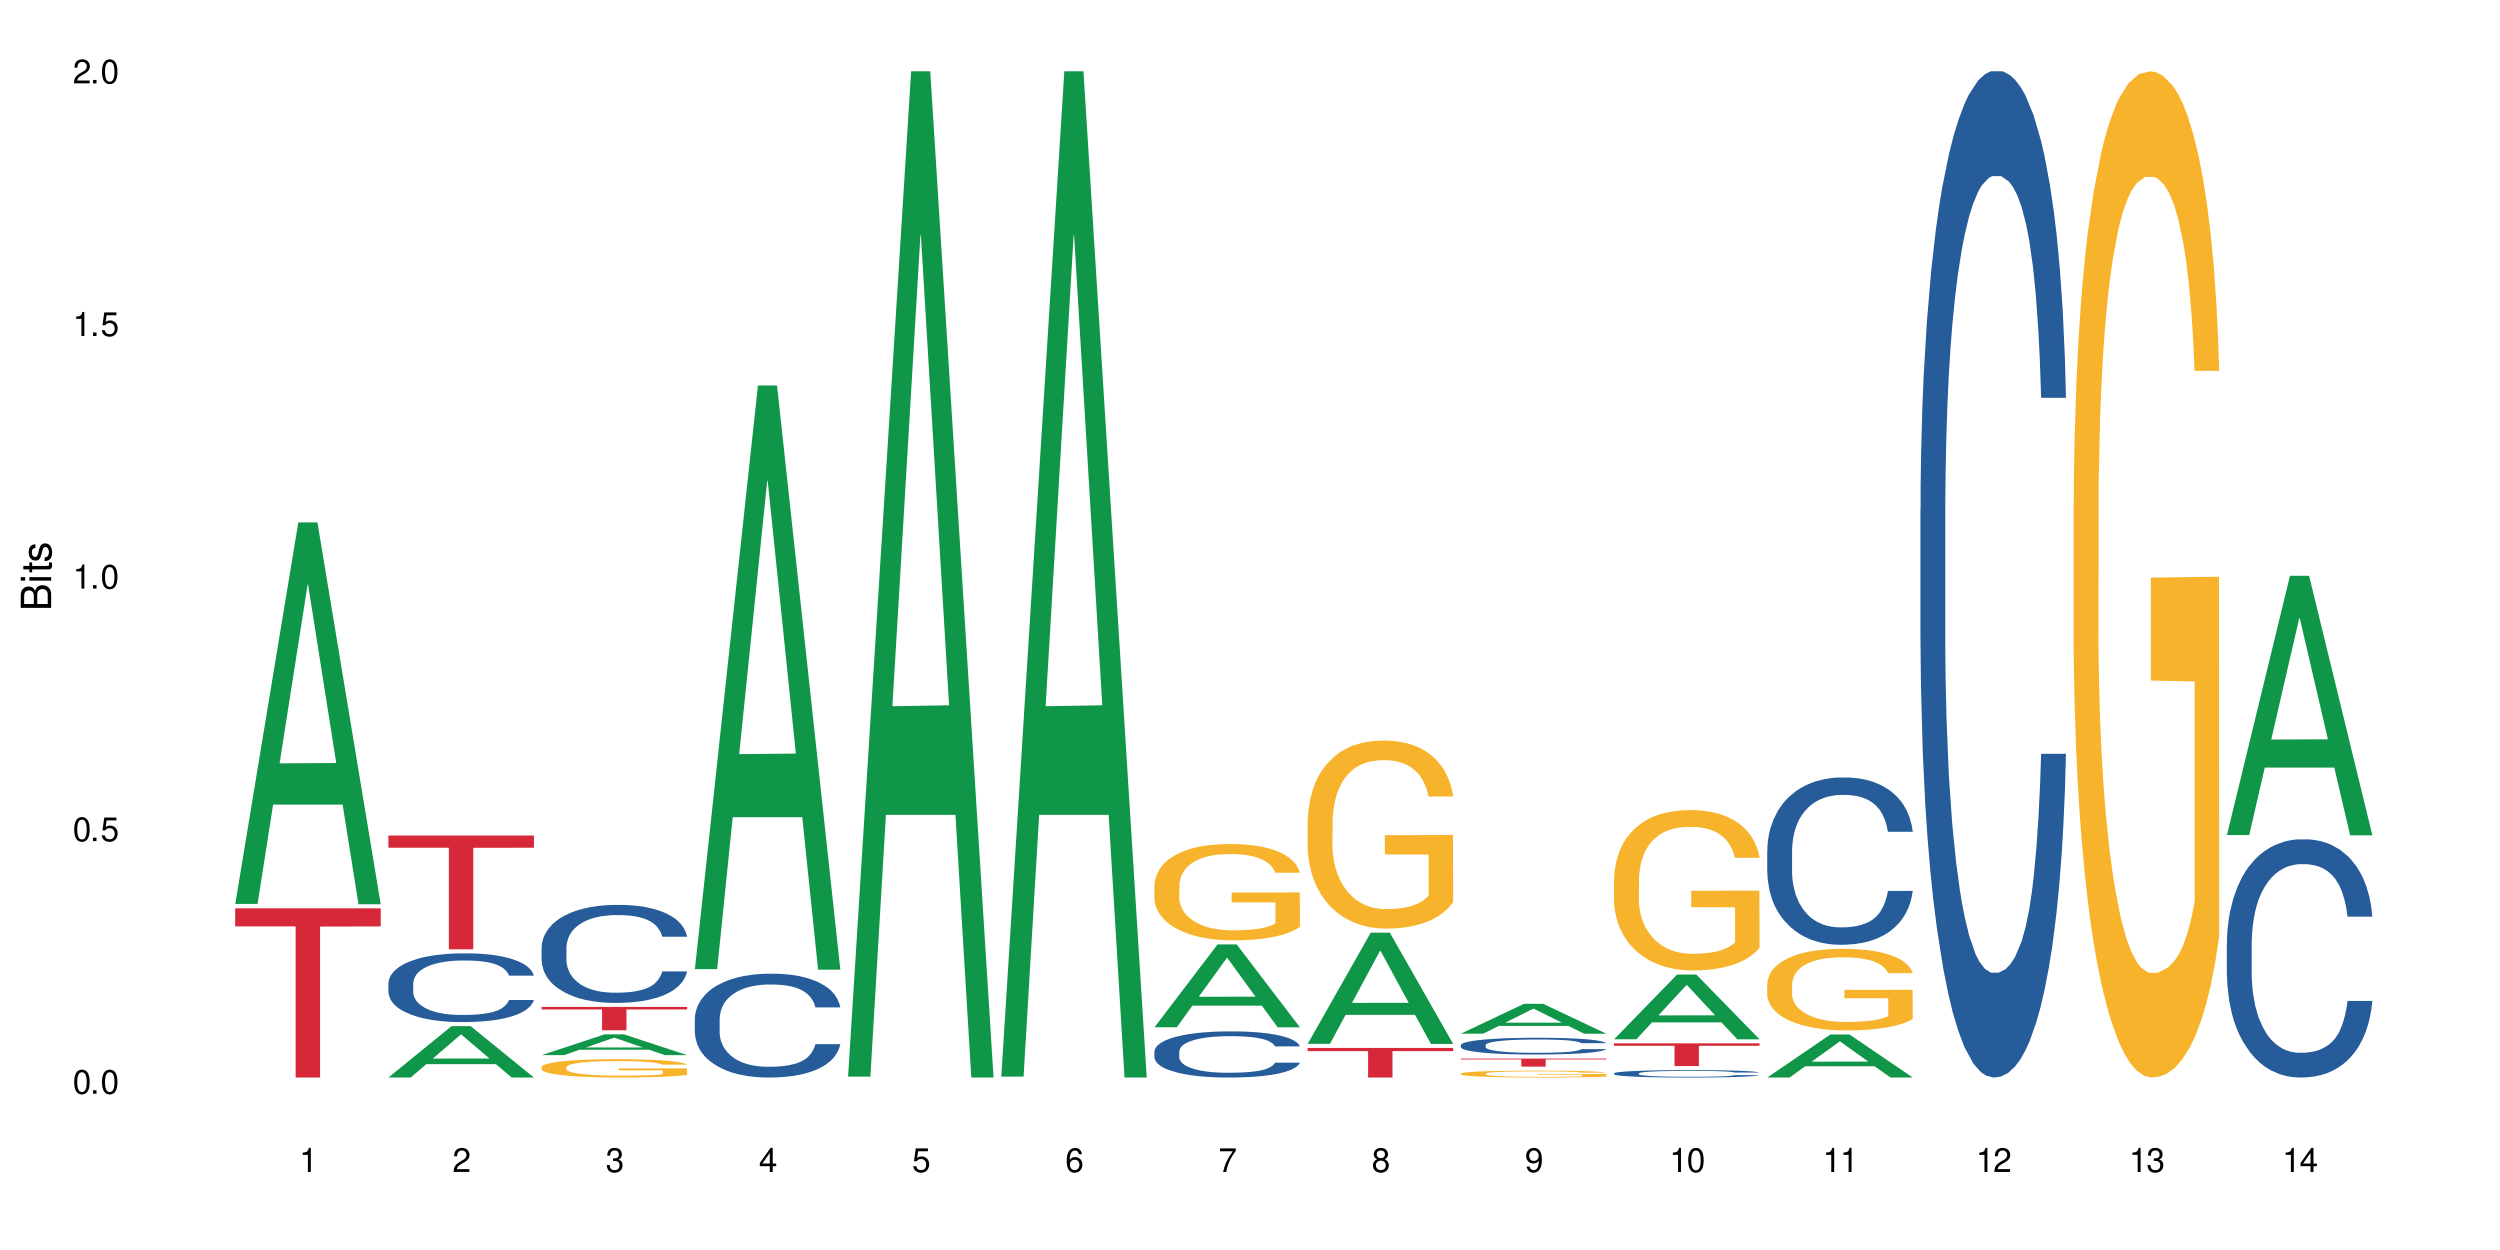 <?xml version="1.0" encoding="UTF-8"?>
<svg xmlns="http://www.w3.org/2000/svg" xmlns:xlink="http://www.w3.org/1999/xlink" width="720" height="360" viewBox="0 0 720 360">
<defs>
<g>
<g id="glyph-0-0">
</g>
<g id="glyph-0-1">
<path d="M 2.641 -6.938 C 2 -6.938 1.422 -6.656 1.078 -6.172 C 0.641 -5.562 0.406 -4.641 0.406 -3.359 C 0.406 -1.016 1.188 0.219 2.641 0.219 C 4.078 0.219 4.859 -1.016 4.859 -3.297 C 4.859 -4.641 4.656 -5.547 4.203 -6.172 C 3.844 -6.656 3.281 -6.938 2.641 -6.938 Z M 2.641 -6.188 C 3.547 -6.188 4 -5.25 4 -3.375 C 4 -1.406 3.562 -0.484 2.625 -0.484 C 1.734 -0.484 1.281 -1.438 1.281 -3.344 C 1.281 -5.25 1.734 -6.188 2.641 -6.188 Z M 2.641 -6.188 "/>
</g>
<g id="glyph-0-2">
<path d="M 1.828 -1 L 0.828 -1 L 0.828 0 L 1.828 0 Z M 1.828 -1 "/>
</g>
<g id="glyph-0-3">
<path d="M 4.562 -6.797 L 1.062 -6.797 L 0.547 -3.094 L 1.328 -3.094 C 1.719 -3.562 2.047 -3.734 2.578 -3.734 C 3.484 -3.734 4.062 -3.109 4.062 -2.094 C 4.062 -1.125 3.484 -0.531 2.578 -0.531 C 1.828 -0.531 1.375 -0.906 1.188 -1.672 L 0.328 -1.672 C 0.453 -1.109 0.547 -0.844 0.75 -0.594 C 1.125 -0.078 1.828 0.219 2.594 0.219 C 3.969 0.219 4.922 -0.781 4.922 -2.219 C 4.922 -3.562 4.031 -4.484 2.719 -4.484 C 2.25 -4.484 1.859 -4.359 1.469 -4.062 L 1.734 -5.969 L 4.562 -5.969 Z M 4.562 -6.797 "/>
</g>
<g id="glyph-0-4">
<path d="M 2.484 -4.938 L 2.484 0 L 3.328 0 L 3.328 -6.938 L 2.766 -6.938 C 2.469 -5.875 2.281 -5.734 0.984 -5.562 L 0.984 -4.938 Z M 2.484 -4.938 "/>
</g>
<g id="glyph-0-5">
<path d="M 4.859 -0.828 L 1.281 -0.828 C 1.359 -1.406 1.672 -1.781 2.5 -2.281 L 3.469 -2.828 C 4.406 -3.344 4.906 -4.062 4.906 -4.906 C 4.906 -5.484 4.672 -6.031 4.266 -6.406 C 3.859 -6.766 3.375 -6.938 2.719 -6.938 C 1.859 -6.938 1.219 -6.625 0.844 -6.031 C 0.609 -5.672 0.5 -5.234 0.484 -4.531 L 1.328 -4.531 C 1.359 -5.016 1.406 -5.281 1.531 -5.516 C 1.75 -5.938 2.188 -6.203 2.703 -6.203 C 3.469 -6.203 4.031 -5.641 4.031 -4.891 C 4.031 -4.344 3.719 -3.859 3.125 -3.516 L 2.234 -3 C 0.812 -2.172 0.406 -1.531 0.328 -0.016 L 4.859 -0.016 Z M 4.859 -0.828 "/>
</g>
<g id="glyph-0-6">
<path d="M 2.125 -3.188 L 2.578 -3.188 C 3.5 -3.188 3.984 -2.766 3.984 -1.922 C 3.984 -1.062 3.469 -0.531 2.594 -0.531 C 1.656 -0.531 1.203 -1 1.156 -2.016 L 0.312 -2.016 C 0.344 -1.453 0.438 -1.094 0.609 -0.781 C 0.953 -0.109 1.625 0.219 2.547 0.219 C 3.953 0.219 4.859 -0.625 4.859 -1.938 C 4.859 -2.828 4.516 -3.297 3.703 -3.594 C 4.344 -3.844 4.656 -4.328 4.656 -5.031 C 4.656 -6.219 3.875 -6.938 2.578 -6.938 C 1.203 -6.938 0.484 -6.172 0.453 -4.703 L 1.297 -4.703 C 1.312 -5.125 1.344 -5.359 1.453 -5.578 C 1.641 -5.969 2.062 -6.203 2.594 -6.203 C 3.344 -6.203 3.797 -5.75 3.797 -5 C 3.797 -4.516 3.609 -4.219 3.25 -4.047 C 3.016 -3.953 2.703 -3.922 2.125 -3.906 Z M 2.125 -3.188 "/>
</g>
<g id="glyph-0-7">
<path d="M 3.141 -1.672 L 3.141 0 L 3.984 0 L 3.984 -1.672 L 4.984 -1.672 L 4.984 -2.438 L 3.984 -2.438 L 3.984 -6.938 L 3.359 -6.938 L 0.266 -2.578 L 0.266 -1.672 Z M 3.141 -2.438 L 1 -2.438 L 3.141 -5.5 Z M 3.141 -2.438 "/>
</g>
<g id="glyph-0-8">
<path d="M 4.781 -5.125 C 4.609 -6.266 3.891 -6.938 2.844 -6.938 C 2.094 -6.938 1.422 -6.578 1.031 -5.953 C 0.594 -5.266 0.406 -4.422 0.406 -3.172 C 0.406 -2 0.578 -1.25 0.984 -0.641 C 1.359 -0.078 1.953 0.219 2.703 0.219 C 3.984 0.219 4.922 -0.75 4.922 -2.094 C 4.922 -3.375 4.062 -4.281 2.844 -4.281 C 2.172 -4.281 1.641 -4.031 1.281 -3.516 C 1.281 -5.234 1.828 -6.188 2.797 -6.188 C 3.391 -6.188 3.797 -5.797 3.938 -5.125 Z M 2.734 -3.531 C 3.547 -3.531 4.062 -2.953 4.062 -2.031 C 4.062 -1.156 3.484 -0.531 2.703 -0.531 C 1.922 -0.531 1.328 -1.188 1.328 -2.078 C 1.328 -2.938 1.906 -3.531 2.734 -3.531 Z M 2.734 -3.531 "/>
</g>
<g id="glyph-0-9">
<path d="M 4.984 -6.797 L 0.438 -6.797 L 0.438 -5.969 L 4.109 -5.969 C 2.5 -3.656 1.828 -2.234 1.328 0 L 2.219 0 C 2.594 -2.172 3.453 -4.047 4.984 -6.094 Z M 4.984 -6.797 "/>
</g>
<g id="glyph-0-10">
<path d="M 3.75 -3.656 C 4.469 -4.094 4.688 -4.438 4.688 -5.078 C 4.688 -6.172 3.844 -6.938 2.641 -6.938 C 1.438 -6.938 0.594 -6.172 0.594 -5.094 C 0.594 -4.438 0.812 -4.094 1.516 -3.656 C 0.734 -3.266 0.359 -2.703 0.359 -1.922 C 0.359 -0.656 1.281 0.219 2.641 0.219 C 3.984 0.219 4.922 -0.656 4.922 -1.922 C 4.922 -2.703 4.531 -3.266 3.75 -3.656 Z M 2.641 -6.188 C 3.359 -6.188 3.812 -5.75 3.812 -5.062 C 3.812 -4.406 3.344 -3.984 2.641 -3.984 C 1.922 -3.984 1.453 -4.406 1.453 -5.078 C 1.453 -5.75 1.922 -6.188 2.641 -6.188 Z M 2.641 -3.266 C 3.484 -3.266 4.062 -2.719 4.062 -1.906 C 4.062 -1.078 3.484 -0.531 2.625 -0.531 C 1.797 -0.531 1.219 -1.094 1.219 -1.906 C 1.219 -2.719 1.781 -3.266 2.641 -3.266 Z M 2.641 -3.266 "/>
</g>
<g id="glyph-0-11">
<path d="M 0.516 -1.578 C 0.672 -0.453 1.406 0.219 2.438 0.219 C 3.188 0.219 3.859 -0.141 4.266 -0.766 C 4.688 -1.453 4.891 -2.297 4.891 -3.547 C 4.891 -4.719 4.703 -5.453 4.312 -6.078 C 3.938 -6.641 3.344 -6.938 2.594 -6.938 C 1.297 -6.938 0.359 -5.969 0.359 -4.625 C 0.359 -3.344 1.234 -2.453 2.453 -2.453 C 3.094 -2.453 3.578 -2.672 4.016 -3.203 C 4 -1.484 3.469 -0.531 2.5 -0.531 C 1.906 -0.531 1.484 -0.906 1.359 -1.578 Z M 2.578 -6.203 C 3.375 -6.203 3.969 -5.531 3.969 -4.641 C 3.969 -3.797 3.391 -3.188 2.547 -3.188 C 1.734 -3.188 1.234 -3.766 1.234 -4.688 C 1.234 -5.562 1.797 -6.203 2.578 -6.203 Z M 2.578 -6.203 "/>
</g>
<g id="glyph-1-0">
</g>
<g id="glyph-1-1">
<path d="M 0 -0.953 L 0 -4.891 C 0 -5.719 -0.234 -6.344 -0.734 -6.797 C -1.188 -7.234 -1.812 -7.469 -2.5 -7.469 C -3.547 -7.469 -4.188 -7 -4.625 -5.875 C -4.984 -6.688 -5.625 -7.094 -6.531 -7.094 C -7.172 -7.094 -7.734 -6.859 -8.141 -6.391 C -8.562 -5.922 -8.75 -5.344 -8.75 -4.5 L -8.75 -0.953 Z M -4.984 -2.062 L -7.766 -2.062 L -7.766 -4.219 C -7.766 -4.844 -7.688 -5.203 -7.453 -5.5 C -7.219 -5.812 -6.859 -5.969 -6.375 -5.969 C -5.891 -5.969 -5.531 -5.812 -5.297 -5.5 C -5.062 -5.203 -4.984 -4.844 -4.984 -4.219 Z M -0.984 -2.062 L -4 -2.062 L -4 -4.781 C -4 -5.766 -3.438 -6.359 -2.484 -6.359 C -1.547 -6.359 -0.984 -5.766 -0.984 -4.781 Z M -0.984 -2.062 "/>
</g>
<g id="glyph-1-2">
<path d="M -6.281 -1.797 L -6.281 -0.797 L 0 -0.797 L 0 -1.797 Z M -8.75 -1.797 L -8.75 -0.797 L -7.484 -0.797 L -7.484 -1.797 Z M -8.75 -1.797 "/>
</g>
<g id="glyph-1-3">
<path d="M -6.281 -3.047 L -6.281 -2.016 L -8.016 -2.016 L -8.016 -1.016 L -6.281 -1.016 L -6.281 -0.172 L -5.469 -0.172 L -5.469 -1.016 L -0.719 -1.016 C -0.078 -1.016 0.281 -1.453 0.281 -2.234 C 0.281 -2.5 0.25 -2.719 0.188 -3.047 L -0.641 -3.047 C -0.609 -2.906 -0.594 -2.766 -0.594 -2.562 C -0.594 -2.141 -0.719 -2.016 -1.156 -2.016 L -5.469 -2.016 L -5.469 -3.047 Z M -6.281 -3.047 "/>
</g>
<g id="glyph-1-4">
<path d="M -4.531 -5.25 C -5.766 -5.25 -6.469 -4.422 -6.469 -2.969 C -6.469 -1.516 -5.719 -0.562 -4.547 -0.562 C -3.562 -0.562 -3.094 -1.062 -2.734 -2.562 L -2.516 -3.484 C -2.344 -4.188 -2.094 -4.469 -1.641 -4.469 C -1.047 -4.469 -0.641 -3.875 -0.641 -3 C -0.641 -2.453 -0.797 -2 -1.062 -1.75 C -1.25 -1.594 -1.422 -1.531 -1.875 -1.469 L -1.875 -0.406 C -0.422 -0.453 0.281 -1.266 0.281 -2.922 C 0.281 -4.5 -0.5 -5.516 -1.719 -5.516 C -2.656 -5.516 -3.172 -4.984 -3.469 -3.734 L -3.703 -2.766 C -3.891 -1.953 -4.156 -1.609 -4.594 -1.609 C -5.188 -1.609 -5.547 -2.125 -5.547 -2.938 C -5.547 -3.75 -5.203 -4.172 -4.531 -4.203 Z M -4.531 -5.25 "/>
</g>
</g>
</defs>
<rect x="-72" y="-36" width="864" height="432" fill="rgb(100%, 100%, 100%)" fill-opacity="1"/>
<path fill-rule="nonzero" fill="rgb(6.275%, 58.824%, 28.235%)" fill-opacity="1" d="M 67.73 260.328 L 67.777 260.223 L 85.914 150.445 L 91.422 150.445 L 109.648 260.43 L 103.242 260.43 L 98.676 231.719 L 78.656 231.719 L 74.18 260.328 L 67.73 260.328 L 80.582 219.844 L 96.84 219.742 L 88.734 168.414 L 88.645 168.312 L 88.555 168.621 L 80.539 219.742 L 80.582 219.844 Z M 67.73 260.328 "/>
<path fill-rule="nonzero" fill="rgb(83.922%, 15.686%, 22.353%)" fill-opacity="1" d="M 67.73 261.594 L 109.648 261.594 L 109.648 266.809 L 92.18 266.855 L 92.18 310.332 L 85.148 310.332 L 85.148 266.902 L 85.047 266.809 L 67.73 266.809 Z M 67.73 261.594 "/>
<path fill-rule="nonzero" fill="rgb(6.275%, 58.824%, 28.235%)" fill-opacity="1" d="M 111.855 310.32 L 111.898 310.305 L 130.035 295.527 L 135.543 295.527 L 153.77 310.332 L 147.367 310.332 L 142.801 306.469 L 122.781 306.469 L 118.301 310.32 L 111.855 310.32 L 124.707 304.871 L 140.961 304.855 L 132.855 297.945 L 132.766 297.934 L 132.68 297.977 L 124.66 304.855 L 124.707 304.871 Z M 111.855 310.32 "/>
<path fill-rule="nonzero" fill="rgb(14.51%, 36.078%, 60%)" fill-opacity="1" d="M 111.855 283.184 L 111.906 283.164 L 111.906 282.73 L 112.059 282.043 L 112.418 281.176 L 112.773 280.578 L 113.695 279.508 L 114.973 278.477 L 116.301 277.684 L 117.273 277.211 L 118.141 276.852 L 120.137 276.18 L 121.414 275.836 L 122.793 275.527 L 124.48 275.223 L 125.707 275.039 L 128.469 274.75 L 130.512 274.625 L 132.098 274.57 L 135.523 274.57 L 137.566 274.645 L 139.047 274.734 L 140.684 274.879 L 142.066 275.039 L 144.469 275.438 L 146.613 275.945 L 147.586 276.234 L 149.117 276.797 L 150.293 277.34 L 151.113 277.809 L 152.031 278.477 L 152.852 279.293 L 153.465 280.215 L 153.77 280.992 L 146.613 280.992 L 146.258 280.27 L 145.848 279.707 L 145.082 278.969 L 144.312 278.441 L 143.242 277.918 L 142.27 277.574 L 140.941 277.23 L 139.766 277.012 L 138.539 276.852 L 137.363 276.742 L 135.113 276.633 L 132.504 276.633 L 131.535 276.668 L 129.539 276.812 L 128.469 276.941 L 126.934 277.195 L 125.859 277.43 L 124.582 277.789 L 123.715 278.098 L 122.641 278.57 L 121.875 278.984 L 121.004 279.582 L 120.492 280.035 L 120.031 280.543 L 119.625 281.137 L 119.316 281.77 L 119.113 282.441 L 119.012 283.094 L 119.012 285.898 L 119.113 286.547 L 119.367 287.309 L 120.031 288.41 L 121.004 289.371 L 122.129 290.129 L 123.203 290.672 L 123.816 290.926 L 124.633 291.215 L 125.91 291.578 L 127.75 291.941 L 128.824 292.086 L 130.461 292.23 L 132.148 292.301 L 134.398 292.301 L 136.391 292.23 L 137.719 292.141 L 139.102 291.996 L 140.992 291.688 L 142.168 291.398 L 143.188 291.055 L 143.957 290.711 L 144.469 290.422 L 145.234 289.859 L 145.848 289.242 L 146.309 288.609 L 146.613 287.996 L 153.77 287.996 L 153.465 288.719 L 153.004 289.426 L 152.543 289.949 L 151.828 290.582 L 151.012 291.145 L 149.836 291.777 L 148.863 292.191 L 147.586 292.645 L 146.41 292.988 L 145.133 293.297 L 143.242 293.66 L 142.012 293.84 L 140.684 294.004 L 139.102 294.148 L 137.105 294.273 L 134.961 294.348 L 132.965 294.363 L 130.82 294.328 L 129.234 294.254 L 127.137 294.094 L 124.531 293.766 L 122.641 293.422 L 121.156 293.078 L 119.879 292.719 L 118.449 292.23 L 116.609 291.434 L 115.484 290.816 L 114.715 290.312 L 113.848 289.605 L 113.234 288.973 L 112.52 287.961 L 112.008 286.676 L 111.855 285.68 Z M 111.855 283.184 "/>
<path fill-rule="nonzero" fill="rgb(83.922%, 15.686%, 22.353%)" fill-opacity="1" d="M 111.855 240.637 L 153.77 240.637 L 153.77 244.145 L 136.301 244.176 L 136.301 273.406 L 129.273 273.406 L 129.273 244.207 L 129.172 244.145 L 111.855 244.145 Z M 111.855 240.637 "/>
<path fill-rule="nonzero" fill="rgb(6.275%, 58.824%, 28.235%)" fill-opacity="1" d="M 155.977 303.879 L 156.023 303.871 L 174.16 297.883 L 179.668 297.883 L 197.895 303.883 L 191.488 303.883 L 186.922 302.316 L 166.902 302.316 L 162.426 303.879 L 155.977 303.879 L 168.828 301.668 L 185.086 301.664 L 176.98 298.863 L 176.891 298.855 L 176.801 298.871 L 168.785 301.664 L 168.828 301.668 Z M 155.977 303.879 "/>
<path fill-rule="nonzero" fill="rgb(14.51%, 36.078%, 60%)" fill-opacity="1" d="M 155.977 272.895 L 156.027 272.867 L 156.027 272.25 L 156.18 271.27 L 156.539 270.031 L 156.898 269.18 L 157.816 267.66 L 159.094 266.188 L 160.426 265.055 L 161.395 264.383 L 162.266 263.867 L 164.258 262.914 L 165.535 262.422 L 166.918 261.984 L 168.602 261.547 L 169.828 261.289 L 172.59 260.875 L 174.637 260.695 L 176.219 260.617 L 179.645 260.617 L 181.688 260.723 L 183.172 260.852 L 184.809 261.055 L 186.188 261.289 L 188.59 261.855 L 190.738 262.578 L 191.707 262.992 L 193.242 263.789 L 194.418 264.562 L 195.234 265.234 L 196.156 266.188 L 196.973 267.348 L 197.586 268.664 L 197.895 269.773 L 190.738 269.773 L 190.379 268.742 L 189.969 267.941 L 189.203 266.887 L 188.438 266.137 L 187.363 265.391 L 186.391 264.898 L 185.062 264.41 L 183.887 264.098 L 182.66 263.867 L 181.484 263.711 L 179.234 263.559 L 176.629 263.559 L 175.656 263.609 L 173.664 263.816 L 172.59 263.996 L 171.059 264.359 L 169.984 264.691 L 168.707 265.207 L 167.836 265.648 L 166.762 266.316 L 165.996 266.91 L 165.129 267.762 L 164.617 268.406 L 164.156 269.129 L 163.746 269.98 L 163.441 270.883 L 163.234 271.836 L 163.133 272.766 L 163.133 276.762 L 163.234 277.691 L 163.492 278.777 L 164.156 280.348 L 165.129 281.715 L 166.25 282.801 L 167.324 283.574 L 167.938 283.934 L 168.758 284.348 L 170.035 284.863 L 171.875 285.379 L 172.949 285.586 L 174.582 285.789 L 176.27 285.895 L 178.52 285.895 L 180.512 285.789 L 181.844 285.66 L 183.223 285.457 L 185.113 285.016 L 186.289 284.605 L 187.312 284.113 L 188.078 283.625 L 188.59 283.211 L 189.355 282.414 L 189.969 281.535 L 190.43 280.633 L 190.738 279.754 L 197.895 279.754 L 197.586 280.789 L 197.129 281.793 L 196.668 282.543 L 195.953 283.445 L 195.133 284.242 L 193.957 285.145 L 192.988 285.738 L 191.707 286.383 L 190.531 286.875 L 189.254 287.312 L 187.363 287.828 L 186.137 288.086 L 184.809 288.32 L 183.223 288.523 L 181.23 288.707 L 179.082 288.809 L 177.09 288.836 L 174.941 288.781 L 173.355 288.68 L 171.262 288.449 L 168.652 287.984 L 166.762 287.492 L 165.281 287.004 L 164.004 286.488 L 162.57 285.789 L 160.73 284.656 L 159.605 283.777 L 158.84 283.059 L 157.969 282.051 L 157.355 281.148 L 156.641 279.703 L 156.129 277.871 L 155.977 276.453 Z M 155.977 272.895 "/>
<path fill-rule="nonzero" fill="rgb(96.863%, 70.196%, 16.863%)" fill-opacity="1" d="M 155.977 307.312 L 156.027 307.305 L 156.027 307.211 L 156.234 306.992 L 156.742 306.691 L 157.41 306.445 L 158.125 306.254 L 158.582 306.152 L 159.352 306.008 L 160.016 305.902 L 161.703 305.684 L 163.848 305.48 L 165.023 305.395 L 166.355 305.312 L 168.246 305.219 L 169.113 305.188 L 171.773 305.109 L 174.789 305.062 L 178.109 305.047 L 179.645 305.051 L 181.742 305.07 L 184.602 305.125 L 186.238 305.172 L 187.516 305.219 L 188.848 305.285 L 190.48 305.379 L 192.016 305.496 L 193.242 305.613 L 194.469 305.758 L 195.492 305.91 L 196.359 306.078 L 197.129 306.281 L 197.586 306.453 L 197.895 306.621 L 190.789 306.621 L 190.379 306.453 L 189.918 306.32 L 189.152 306.16 L 188.387 306.047 L 187.617 305.953 L 186.188 305.828 L 184.961 305.75 L 183.426 305.684 L 181.945 305.641 L 180.258 305.613 L 179.234 305.602 L 176.527 305.602 L 174.074 305.637 L 172.641 305.676 L 171.617 305.715 L 170.188 305.785 L 169.32 305.844 L 168.809 305.883 L 167.273 306.031 L 166.25 306.168 L 165.688 306.258 L 164.973 306.402 L 164.461 306.535 L 163.898 306.727 L 163.594 306.871 L 163.184 307.199 L 163.133 308.07 L 163.285 308.254 L 163.594 308.449 L 164.004 308.625 L 164.617 308.809 L 165.23 308.945 L 166.305 309.137 L 167.223 309.262 L 167.938 309.344 L 169.32 309.473 L 169.883 309.516 L 171.211 309.605 L 172.59 309.672 L 174.277 309.73 L 175.555 309.758 L 177.602 309.781 L 180.207 309.781 L 183.273 309.754 L 185.215 309.715 L 186.547 309.676 L 187.414 309.641 L 188.488 309.59 L 189.254 309.539 L 189.969 309.488 L 190.84 309.406 L 190.84 308.254 L 178.215 308.246 L 178.215 307.707 L 197.844 307.703 L 197.895 309.59 L 196.82 309.719 L 195.492 309.844 L 194.215 309.941 L 192.883 310.023 L 190.992 310.113 L 189.461 310.172 L 187.109 310.242 L 184.961 310.285 L 182.711 310.312 L 180.719 310.328 L 178.367 310.332 L 176.27 310.324 L 174.023 310.293 L 172.234 310.254 L 170.598 310.207 L 168.961 310.145 L 166.918 310.043 L 165.586 309.961 L 164.207 309.859 L 162.828 309.738 L 161.602 309.609 L 160.781 309.508 L 159.965 309.391 L 159.094 309.246 L 158.277 309.082 L 157.664 308.934 L 157.102 308.766 L 156.691 308.605 L 156.285 308.387 L 156.078 308.215 L 155.977 308.062 Z M 155.977 307.312 "/>
<path fill-rule="nonzero" fill="rgb(83.922%, 15.686%, 22.353%)" fill-opacity="1" d="M 155.977 290 L 197.895 290 L 197.895 290.719 L 180.426 290.723 L 180.426 296.719 L 173.395 296.719 L 173.395 290.73 L 173.293 290.719 L 155.977 290.719 Z M 155.977 290 "/>
<path fill-rule="nonzero" fill="rgb(6.275%, 58.824%, 28.235%)" fill-opacity="1" d="M 200.102 279.117 L 200.145 278.957 L 218.281 111.023 L 223.789 111.023 L 242.016 279.273 L 235.613 279.273 L 231.047 235.355 L 211.027 235.355 L 206.547 279.117 L 200.102 279.117 L 212.953 217.188 L 229.207 217.027 L 221.102 138.512 L 221.012 138.355 L 220.926 138.828 L 212.906 217.027 L 212.953 217.188 Z M 200.102 279.117 "/>
<path fill-rule="nonzero" fill="rgb(14.51%, 36.078%, 60%)" fill-opacity="1" d="M 200.102 293.445 L 200.152 293.418 L 200.152 292.762 L 200.305 291.723 L 200.664 290.41 L 201.02 289.508 L 201.941 287.898 L 203.219 286.34 L 204.547 285.137 L 205.52 284.426 L 206.387 283.879 L 208.383 282.871 L 209.66 282.352 L 211.039 281.887 L 212.727 281.422 L 213.953 281.148 L 216.715 280.711 L 218.758 280.52 L 220.344 280.438 L 223.77 280.438 L 225.812 280.547 L 227.293 280.684 L 228.93 280.902 L 230.312 281.148 L 232.715 281.75 L 234.859 282.516 L 235.832 282.953 L 237.363 283.797 L 238.539 284.617 L 239.359 285.328 L 240.277 286.34 L 241.098 287.57 L 241.711 288.965 L 242.016 290.137 L 234.859 290.137 L 234.504 289.047 L 234.094 288.199 L 233.328 287.078 L 232.559 286.285 L 231.488 285.492 L 230.516 284.973 L 229.188 284.453 L 228.012 284.125 L 226.785 283.879 L 225.609 283.715 L 223.359 283.551 L 220.75 283.551 L 219.781 283.605 L 217.785 283.824 L 216.715 284.016 L 215.18 284.398 L 214.105 284.754 L 212.828 285.301 L 211.961 285.766 L 210.887 286.477 L 210.117 287.105 L 209.25 288.008 L 208.738 288.691 L 208.277 289.453 L 207.871 290.355 L 207.562 291.312 L 207.359 292.324 L 207.258 293.309 L 207.258 297.543 L 207.359 298.527 L 207.613 299.676 L 208.277 301.344 L 209.25 302.789 L 210.375 303.938 L 211.449 304.758 L 212.062 305.141 L 212.879 305.578 L 214.156 306.125 L 215.996 306.672 L 217.07 306.891 L 218.707 307.109 L 220.395 307.219 L 222.645 307.219 L 224.637 307.109 L 225.965 306.973 L 227.348 306.754 L 229.238 306.289 L 230.414 305.852 L 231.434 305.332 L 232.203 304.812 L 232.715 304.375 L 233.48 303.527 L 234.094 302.598 L 234.555 301.645 L 234.859 300.715 L 242.016 300.715 L 241.711 301.805 L 241.25 302.871 L 240.789 303.664 L 240.074 304.621 L 239.258 305.469 L 238.082 306.426 L 237.109 307.055 L 235.832 307.738 L 234.656 308.254 L 233.379 308.719 L 231.488 309.266 L 230.258 309.539 L 228.93 309.785 L 227.348 310.004 L 225.352 310.195 L 223.207 310.305 L 221.211 310.332 L 219.066 310.277 L 217.48 310.168 L 215.383 309.922 L 212.777 309.43 L 210.887 308.91 L 209.402 308.391 L 208.125 307.848 L 206.695 307.109 L 204.855 305.906 L 203.73 304.977 L 202.961 304.211 L 202.094 303.145 L 201.48 302.188 L 200.766 300.66 L 200.254 298.719 L 200.102 297.215 Z M 200.102 293.445 "/>
<path fill-rule="nonzero" fill="rgb(6.275%, 58.824%, 28.235%)" fill-opacity="1" d="M 244.223 310.059 L 244.27 309.789 L 262.406 20.527 L 267.914 20.527 L 286.141 310.332 L 279.734 310.332 L 275.168 234.684 L 255.148 234.684 L 250.672 310.059 L 244.223 310.059 L 257.074 203.391 L 273.332 203.117 L 265.227 67.875 L 265.137 67.602 L 265.047 68.418 L 257.031 203.117 L 257.074 203.391 Z M 244.223 310.059 "/>
<path fill-rule="nonzero" fill="rgb(6.275%, 58.824%, 28.235%)" fill-opacity="1" d="M 288.348 310.059 L 288.391 309.789 L 306.527 20.527 L 312.035 20.527 L 330.262 310.332 L 323.859 310.332 L 319.289 234.684 L 299.273 234.684 L 294.793 310.059 L 288.348 310.059 L 301.199 203.391 L 317.453 203.117 L 309.348 67.875 L 309.258 67.602 L 309.172 68.418 L 301.152 203.117 L 301.199 203.391 Z M 288.348 310.059 "/>
<path fill-rule="nonzero" fill="rgb(6.275%, 58.824%, 28.235%)" fill-opacity="1" d="M 332.469 295.855 L 332.512 295.832 L 350.652 271.988 L 356.16 271.988 L 374.387 295.879 L 367.98 295.879 L 363.414 289.641 L 343.395 289.641 L 338.918 295.855 L 332.469 295.855 L 345.32 287.062 L 361.578 287.039 L 353.473 275.891 L 353.383 275.867 L 353.293 275.934 L 345.277 287.039 L 345.32 287.062 Z M 332.469 295.855 "/>
<path fill-rule="nonzero" fill="rgb(14.51%, 36.078%, 60%)" fill-opacity="1" d="M 332.469 302.824 L 332.52 302.812 L 332.52 302.52 L 332.672 302.059 L 333.031 301.477 L 333.391 301.074 L 334.309 300.359 L 335.586 299.664 L 336.918 299.133 L 337.887 298.816 L 338.758 298.574 L 340.75 298.125 L 342.027 297.891 L 343.406 297.688 L 345.094 297.48 L 346.32 297.359 L 349.082 297.164 L 351.129 297.078 L 352.711 297.043 L 356.137 297.043 L 358.18 297.09 L 359.664 297.152 L 361.301 297.25 L 362.68 297.359 L 365.082 297.625 L 367.23 297.965 L 368.199 298.16 L 369.734 298.535 L 370.91 298.902 L 371.727 299.215 L 372.648 299.664 L 373.465 300.211 L 374.078 300.832 L 374.387 301.355 L 367.23 301.355 L 366.871 300.867 L 366.461 300.492 L 365.695 299.992 L 364.93 299.641 L 363.855 299.289 L 362.883 299.059 L 361.555 298.828 L 360.379 298.684 L 359.152 298.574 L 357.977 298.5 L 355.727 298.426 L 353.121 298.426 L 352.148 298.449 L 350.156 298.547 L 349.082 298.633 L 347.547 298.805 L 346.477 298.961 L 345.199 299.203 L 344.328 299.41 L 343.254 299.727 L 342.488 300.008 L 341.617 300.406 L 341.109 300.711 L 340.648 301.051 L 340.238 301.453 L 339.934 301.879 L 339.727 302.328 L 339.625 302.766 L 339.625 304.648 L 339.727 305.086 L 339.984 305.594 L 340.648 306.336 L 341.617 306.98 L 342.742 307.488 L 343.816 307.855 L 344.43 308.023 L 345.25 308.219 L 346.527 308.461 L 348.367 308.703 L 349.441 308.801 L 351.074 308.898 L 352.762 308.949 L 355.012 308.949 L 357.004 308.898 L 358.336 308.84 L 359.715 308.742 L 361.605 308.535 L 362.781 308.34 L 363.805 308.109 L 364.57 307.879 L 365.082 307.684 L 365.848 307.309 L 366.461 306.895 L 366.922 306.469 L 367.23 306.055 L 374.387 306.055 L 374.078 306.543 L 373.617 307.016 L 373.16 307.367 L 372.441 307.793 L 371.625 308.172 L 370.449 308.594 L 369.477 308.875 L 368.199 309.18 L 367.023 309.41 L 365.746 309.617 L 363.855 309.859 L 362.629 309.98 L 361.301 310.09 L 359.715 310.188 L 357.723 310.273 L 355.574 310.32 L 353.582 310.332 L 351.434 310.309 L 349.848 310.258 L 347.754 310.148 L 345.145 309.93 L 343.254 309.699 L 341.773 309.469 L 340.496 309.227 L 339.062 308.898 L 337.223 308.363 L 336.098 307.953 L 335.332 307.609 L 334.461 307.137 L 333.848 306.711 L 333.133 306.031 L 332.621 305.168 L 332.469 304.5 Z M 332.469 302.824 "/>
<path fill-rule="nonzero" fill="rgb(96.863%, 70.196%, 16.863%)" fill-opacity="1" d="M 332.469 254.961 L 332.52 254.938 L 332.52 254.43 L 332.723 253.289 L 333.234 251.719 L 333.898 250.426 L 334.617 249.414 L 335.074 248.879 L 335.844 248.121 L 336.508 247.562 L 338.195 246.422 L 340.34 245.359 L 341.516 244.902 L 342.848 244.473 L 344.738 243.992 L 345.605 243.812 L 348.266 243.406 L 351.281 243.156 L 354.602 243.078 L 356.137 243.105 L 358.23 243.207 L 361.094 243.484 L 362.73 243.738 L 364.008 243.992 L 365.336 244.32 L 366.973 244.828 L 368.508 245.434 L 369.734 246.043 L 370.961 246.805 L 371.984 247.613 L 372.852 248.5 L 373.617 249.566 L 374.078 250.453 L 374.387 251.34 L 367.281 251.34 L 366.871 250.453 L 366.41 249.77 L 365.645 248.93 L 364.879 248.324 L 364.109 247.844 L 362.68 247.184 L 361.453 246.777 L 359.918 246.422 L 358.438 246.195 L 356.75 246.043 L 355.727 245.992 L 353.02 245.992 L 350.566 246.168 L 349.133 246.371 L 348.109 246.574 L 346.68 246.957 L 345.812 247.258 L 345.301 247.461 L 343.766 248.246 L 342.742 248.957 L 342.18 249.438 L 341.465 250.199 L 340.953 250.883 L 340.391 251.895 L 340.086 252.656 L 339.676 254.379 L 339.625 258.941 L 339.777 259.902 L 340.086 260.941 L 340.496 261.855 L 341.109 262.816 L 341.723 263.551 L 342.793 264.539 L 343.715 265.199 L 344.43 265.629 L 345.812 266.312 L 346.371 266.543 L 347.703 266.996 L 349.082 267.352 L 350.77 267.656 L 352.047 267.809 L 354.094 267.934 L 356.699 267.934 L 359.766 267.781 L 361.707 267.582 L 363.039 267.379 L 363.906 267.199 L 364.98 266.922 L 365.746 266.668 L 366.461 266.391 L 367.332 265.957 L 367.332 259.902 L 354.707 259.879 L 354.707 257.039 L 374.336 257.016 L 374.387 266.922 L 373.312 267.605 L 371.984 268.266 L 370.707 268.77 L 369.375 269.203 L 367.484 269.684 L 365.953 269.988 L 363.602 270.344 L 361.453 270.57 L 359.203 270.723 L 357.211 270.797 L 354.859 270.824 L 352.762 270.773 L 350.512 270.621 L 348.723 270.418 L 347.09 270.164 L 345.453 269.836 L 343.406 269.305 L 342.078 268.871 L 340.699 268.34 L 339.32 267.707 L 338.094 267.023 L 337.273 266.492 L 336.457 265.883 L 335.586 265.121 L 334.77 264.262 L 334.156 263.477 L 333.594 262.59 L 333.184 261.754 L 332.777 260.613 L 332.57 259.699 L 332.469 258.914 Z M 332.469 254.961 "/>
<path fill-rule="nonzero" fill="rgb(6.275%, 58.824%, 28.235%)" fill-opacity="1" d="M 376.594 300.617 L 376.637 300.59 L 394.773 268.609 L 400.281 268.609 L 418.508 300.648 L 412.105 300.648 L 407.535 292.285 L 387.52 292.285 L 383.039 300.617 L 376.594 300.617 L 389.445 288.824 L 405.699 288.797 L 397.594 273.844 L 397.504 273.812 L 397.414 273.906 L 389.398 288.797 L 389.445 288.824 Z M 376.594 300.617 "/>
<path fill-rule="nonzero" fill="rgb(96.863%, 70.196%, 16.863%)" fill-opacity="1" d="M 376.594 236.477 L 376.645 236.426 L 376.645 235.438 L 376.848 233.211 L 377.359 230.141 L 378.023 227.621 L 378.738 225.641 L 379.199 224.602 L 379.965 223.117 L 380.629 222.027 L 382.316 219.801 L 384.465 217.727 L 385.641 216.836 L 386.969 215.992 L 388.859 215.055 L 389.73 214.707 L 392.387 213.914 L 395.402 213.422 L 398.727 213.273 L 400.258 213.32 L 402.355 213.52 L 405.219 214.062 L 406.855 214.559 L 408.133 215.055 L 409.461 215.695 L 411.098 216.688 L 412.629 217.875 L 413.855 219.059 L 415.082 220.543 L 416.105 222.129 L 416.977 223.859 L 417.742 225.938 L 418.203 227.668 L 418.508 229.402 L 411.402 229.402 L 410.996 227.668 L 410.535 226.332 L 409.766 224.699 L 409 223.512 L 408.234 222.574 L 406.801 221.285 L 405.574 220.496 L 404.043 219.801 L 402.559 219.355 L 400.871 219.059 L 399.852 218.961 L 397.141 218.961 L 394.688 219.309 L 393.258 219.703 L 392.234 220.098 L 390.801 220.84 L 389.934 221.434 L 389.422 221.832 L 387.891 223.363 L 386.867 224.75 L 386.305 225.691 L 385.59 227.176 L 385.078 228.512 L 384.516 230.488 L 384.207 231.973 L 383.801 235.336 L 383.75 244.242 L 383.902 246.121 L 384.207 248.152 L 384.617 249.934 L 385.23 251.812 L 385.844 253.246 L 386.918 255.176 L 387.836 256.461 L 388.555 257.305 L 389.934 258.641 L 390.496 259.086 L 391.824 259.977 L 393.207 260.668 L 394.891 261.262 L 396.172 261.559 L 398.215 261.805 L 400.82 261.805 L 403.891 261.508 L 405.832 261.113 L 407.16 260.719 L 408.031 260.371 L 409.102 259.828 L 409.871 259.332 L 410.586 258.789 L 411.453 257.945 L 411.453 246.121 L 398.828 246.074 L 398.828 240.531 L 418.457 240.484 L 418.508 259.828 L 417.434 261.164 L 416.105 262.449 L 414.828 263.438 L 413.5 264.281 L 411.609 265.219 L 410.074 265.812 L 407.723 266.504 L 405.574 266.949 L 403.328 267.246 L 401.332 267.395 L 398.98 267.445 L 396.887 267.348 L 394.637 267.051 L 392.848 266.652 L 391.211 266.16 L 389.574 265.516 L 387.531 264.477 L 386.203 263.637 L 384.82 262.598 L 383.441 261.359 L 382.215 260.023 L 381.398 258.984 L 380.578 257.797 L 379.711 256.312 L 378.891 254.633 L 378.277 253.098 L 377.715 251.367 L 377.309 249.734 L 376.898 247.508 L 376.695 245.727 L 376.594 244.191 Z M 376.594 236.477 "/>
<path fill-rule="nonzero" fill="rgb(83.922%, 15.686%, 22.353%)" fill-opacity="1" d="M 376.594 301.812 L 418.508 301.812 L 418.508 302.723 L 401.039 302.73 L 401.039 310.332 L 394.012 310.332 L 394.012 302.742 L 393.91 302.723 L 376.594 302.723 Z M 376.594 301.812 "/>
<path fill-rule="nonzero" fill="rgb(6.275%, 58.824%, 28.235%)" fill-opacity="1" d="M 420.715 297.703 L 420.758 297.695 L 438.898 289.098 L 444.406 289.098 L 462.633 297.711 L 456.227 297.711 L 451.66 295.465 L 431.641 295.465 L 427.164 297.703 L 420.715 297.703 L 433.566 294.531 L 449.824 294.523 L 441.719 290.504 L 441.629 290.496 L 441.539 290.52 L 433.523 294.523 L 433.566 294.531 Z M 420.715 297.703 "/>
<path fill-rule="nonzero" fill="rgb(14.51%, 36.078%, 60%)" fill-opacity="1" d="M 420.715 300.977 L 420.766 300.973 L 420.766 300.867 L 420.918 300.699 L 421.277 300.488 L 421.637 300.344 L 422.555 300.082 L 423.832 299.832 L 425.164 299.637 L 426.133 299.52 L 427.004 299.434 L 428.996 299.27 L 430.273 299.188 L 431.652 299.109 L 433.34 299.035 L 434.566 298.992 L 437.328 298.922 L 439.371 298.891 L 440.957 298.875 L 444.383 298.875 L 446.426 298.895 L 447.91 298.918 L 449.547 298.953 L 450.926 298.992 L 453.328 299.09 L 455.477 299.211 L 456.445 299.281 L 457.98 299.418 L 459.156 299.551 L 459.973 299.668 L 460.895 299.832 L 461.711 300.027 L 462.324 300.254 L 462.633 300.445 L 455.477 300.445 L 455.117 300.266 L 454.707 300.129 L 453.941 299.949 L 453.176 299.82 L 452.102 299.695 L 451.129 299.609 L 449.801 299.527 L 448.625 299.473 L 447.398 299.434 L 446.223 299.406 L 443.973 299.379 L 441.367 299.379 L 440.395 299.391 L 438.402 299.426 L 437.328 299.453 L 435.793 299.516 L 434.723 299.574 L 433.441 299.664 L 432.574 299.738 L 431.5 299.852 L 430.734 299.953 L 429.863 300.102 L 429.355 300.211 L 428.895 300.332 L 428.484 300.48 L 428.18 300.633 L 427.973 300.797 L 427.871 300.957 L 427.871 301.641 L 427.973 301.801 L 428.23 301.984 L 428.895 302.254 L 429.863 302.488 L 430.988 302.676 L 432.062 302.805 L 432.676 302.867 L 433.496 302.938 L 434.773 303.027 L 436.613 303.117 L 437.688 303.152 L 439.32 303.188 L 441.008 303.203 L 443.258 303.203 L 445.25 303.188 L 446.582 303.164 L 447.961 303.129 L 449.852 303.055 L 451.027 302.984 L 452.051 302.898 L 452.816 302.816 L 453.328 302.746 L 454.094 302.609 L 454.707 302.457 L 455.168 302.305 L 455.477 302.152 L 462.633 302.152 L 462.324 302.328 L 461.863 302.5 L 461.406 302.629 L 460.688 302.785 L 459.871 302.922 L 458.695 303.074 L 457.723 303.176 L 456.445 303.289 L 455.27 303.371 L 453.992 303.445 L 452.102 303.535 L 450.875 303.578 L 449.547 303.617 L 447.961 303.652 L 445.969 303.684 L 443.82 303.703 L 441.828 303.707 L 439.68 303.699 L 438.094 303.68 L 436 303.641 L 433.391 303.562 L 431.5 303.477 L 430.02 303.395 L 428.742 303.305 L 427.309 303.188 L 425.469 302.992 L 424.344 302.84 L 423.578 302.719 L 422.707 302.547 L 422.094 302.391 L 421.379 302.145 L 420.867 301.832 L 420.715 301.586 Z M 420.715 300.977 "/>
<path fill-rule="nonzero" fill="rgb(96.863%, 70.196%, 16.863%)" fill-opacity="1" d="M 420.715 309.195 L 420.766 309.191 L 420.766 309.156 L 420.969 309.074 L 421.48 308.961 L 422.145 308.867 L 422.863 308.797 L 423.32 308.758 L 424.09 308.703 L 424.754 308.664 L 426.441 308.582 L 428.586 308.504 L 429.762 308.473 L 431.094 308.441 L 432.984 308.406 L 433.852 308.395 L 436.512 308.363 L 439.527 308.348 L 442.848 308.34 L 444.383 308.344 L 446.477 308.352 L 449.34 308.371 L 450.977 308.387 L 452.254 308.406 L 453.582 308.43 L 455.219 308.469 L 456.754 308.512 L 457.98 308.555 L 459.207 308.609 L 460.23 308.668 L 461.098 308.73 L 461.863 308.809 L 462.324 308.871 L 462.633 308.934 L 455.527 308.934 L 455.117 308.871 L 454.656 308.82 L 453.891 308.762 L 453.125 308.719 L 452.355 308.684 L 450.926 308.637 L 449.699 308.605 L 448.164 308.582 L 446.684 308.566 L 444.996 308.555 L 443.973 308.551 L 441.266 308.551 L 438.812 308.562 L 437.379 308.578 L 436.355 308.594 L 434.926 308.621 L 434.059 308.641 L 433.547 308.656 L 432.012 308.711 L 430.988 308.762 L 430.426 308.797 L 429.711 308.852 L 429.199 308.902 L 428.637 308.973 L 428.332 309.027 L 427.922 309.152 L 427.871 309.48 L 428.023 309.547 L 428.332 309.625 L 428.742 309.688 L 429.355 309.758 L 429.969 309.812 L 431.039 309.883 L 431.961 309.93 L 432.676 309.961 L 434.059 310.008 L 434.617 310.023 L 435.949 310.059 L 437.328 310.082 L 439.016 310.105 L 440.293 310.117 L 442.336 310.125 L 444.945 310.125 L 448.012 310.113 L 449.953 310.102 L 451.285 310.086 L 452.152 310.074 L 453.227 310.051 L 453.992 310.035 L 454.707 310.016 L 455.578 309.984 L 455.578 309.547 L 442.953 309.547 L 442.953 309.344 L 462.582 309.34 L 462.633 310.051 L 461.559 310.102 L 460.23 310.148 L 458.953 310.184 L 457.621 310.215 L 455.73 310.25 L 454.195 310.273 L 451.848 310.297 L 449.699 310.312 L 447.449 310.324 L 445.457 310.332 L 443.105 310.332 L 441.008 310.328 L 438.758 310.316 L 436.969 310.305 L 435.336 310.285 L 433.699 310.262 L 431.652 310.223 L 430.324 310.191 L 428.945 310.152 L 427.566 310.109 L 426.336 310.059 L 425.52 310.023 L 424.703 309.977 L 423.832 309.922 L 423.016 309.863 L 422.402 309.805 L 421.84 309.742 L 421.43 309.68 L 421.023 309.602 L 420.816 309.535 L 420.715 309.477 Z M 420.715 309.195 "/>
<path fill-rule="nonzero" fill="rgb(83.922%, 15.686%, 22.353%)" fill-opacity="1" d="M 420.715 304.871 L 462.633 304.871 L 462.633 305.117 L 445.16 305.121 L 445.16 307.176 L 438.133 307.176 L 438.133 305.121 L 438.031 305.117 L 420.715 305.117 Z M 420.715 304.871 "/>
<path fill-rule="nonzero" fill="rgb(6.275%, 58.824%, 28.235%)" fill-opacity="1" d="M 464.836 299.301 L 464.883 299.285 L 483.02 280.656 L 488.527 280.656 L 506.754 299.32 L 500.352 299.32 L 495.781 294.449 L 475.766 294.449 L 471.285 299.301 L 464.836 299.301 L 477.691 292.434 L 493.945 292.414 L 485.84 283.707 L 485.75 283.688 L 485.66 283.742 L 477.645 292.414 L 477.691 292.434 Z M 464.836 299.301 "/>
<path fill-rule="nonzero" fill="rgb(14.51%, 36.078%, 60%)" fill-opacity="1" d="M 464.836 309.125 L 464.891 309.121 L 464.891 309.074 L 465.043 309 L 465.398 308.906 L 465.758 308.84 L 466.68 308.727 L 467.957 308.613 L 469.285 308.527 L 470.258 308.477 L 471.125 308.438 L 473.117 308.367 L 474.398 308.328 L 475.777 308.297 L 477.465 308.262 L 478.691 308.242 L 481.453 308.211 L 483.496 308.199 L 485.082 308.191 L 488.504 308.191 L 490.551 308.199 L 492.031 308.211 L 493.668 308.227 L 495.047 308.242 L 497.453 308.285 L 499.598 308.34 L 500.57 308.371 L 502.102 308.434 L 503.277 308.492 L 504.098 308.543 L 505.016 308.613 L 505.836 308.703 L 506.449 308.801 L 506.754 308.887 L 499.598 308.887 L 499.242 308.809 L 498.832 308.746 L 498.066 308.668 L 497.297 308.609 L 496.223 308.555 L 495.254 308.516 L 493.926 308.48 L 492.75 308.457 L 491.523 308.438 L 490.348 308.426 L 488.098 308.414 L 485.488 308.414 L 484.52 308.418 L 482.523 308.434 L 481.453 308.449 L 479.918 308.477 L 478.844 308.5 L 477.566 308.539 L 476.695 308.574 L 475.625 308.625 L 474.855 308.668 L 473.988 308.734 L 473.477 308.781 L 473.016 308.836 L 472.609 308.902 L 472.301 308.973 L 472.098 309.043 L 471.996 309.113 L 471.996 309.418 L 472.098 309.488 L 472.352 309.57 L 473.016 309.688 L 473.988 309.793 L 475.113 309.875 L 476.188 309.934 L 476.801 309.961 L 477.617 309.992 L 478.895 310.031 L 480.734 310.07 L 481.809 310.086 L 483.445 310.102 L 485.133 310.109 L 487.383 310.109 L 489.375 310.102 L 490.703 310.094 L 492.082 310.074 L 493.977 310.043 L 495.152 310.012 L 496.172 309.973 L 496.941 309.938 L 497.453 309.906 L 498.219 309.844 L 498.832 309.777 L 499.293 309.711 L 499.598 309.645 L 506.754 309.645 L 506.449 309.723 L 505.988 309.797 L 505.527 309.855 L 504.812 309.922 L 503.996 309.984 L 502.82 310.051 L 501.848 310.098 L 500.57 310.148 L 499.395 310.184 L 498.117 310.219 L 496.223 310.258 L 494.996 310.277 L 493.668 310.293 L 492.082 310.309 L 490.09 310.324 L 487.941 310.332 L 485.949 310.332 L 483.801 310.328 L 482.219 310.32 L 480.121 310.305 L 477.516 310.27 L 475.625 310.23 L 474.141 310.195 L 472.863 310.156 L 471.434 310.102 L 469.594 310.016 L 468.469 309.949 L 467.699 309.895 L 466.832 309.816 L 466.219 309.75 L 465.504 309.641 L 464.992 309.5 L 464.836 309.395 Z M 464.836 309.125 "/>
<path fill-rule="nonzero" fill="rgb(96.863%, 70.196%, 16.863%)" fill-opacity="1" d="M 464.836 253.086 L 464.891 253.043 L 464.891 252.199 L 465.094 250.301 L 465.605 247.684 L 466.27 245.531 L 466.984 243.844 L 467.445 242.961 L 468.211 241.695 L 468.875 240.766 L 470.562 238.867 L 472.711 237.094 L 473.887 236.336 L 475.215 235.617 L 477.105 234.816 L 477.977 234.523 L 480.633 233.848 L 483.648 233.426 L 486.973 233.297 L 488.504 233.34 L 490.602 233.508 L 493.465 233.973 L 495.102 234.395 L 496.379 234.816 L 497.707 235.367 L 499.344 236.211 L 500.875 237.223 L 502.102 238.234 L 503.328 239.5 L 504.352 240.852 L 505.223 242.328 L 505.988 244.098 L 506.449 245.574 L 506.754 247.051 L 499.648 247.051 L 499.242 245.574 L 498.781 244.438 L 498.012 243.043 L 497.246 242.031 L 496.48 241.23 L 495.047 240.133 L 493.82 239.457 L 492.289 238.867 L 490.805 238.488 L 489.117 238.234 L 488.098 238.148 L 485.387 238.148 L 482.934 238.445 L 481.504 238.781 L 480.48 239.121 L 479.047 239.754 L 478.18 240.258 L 477.668 240.598 L 476.137 241.906 L 475.113 243.086 L 474.551 243.887 L 473.836 245.152 L 473.324 246.293 L 472.762 247.98 L 472.453 249.246 L 472.047 252.113 L 471.996 259.707 L 472.148 261.312 L 472.453 263.039 L 472.863 264.559 L 473.477 266.164 L 474.09 267.387 L 475.164 269.031 L 476.082 270.129 L 476.801 270.844 L 478.18 271.984 L 478.742 272.363 L 480.07 273.125 L 481.453 273.715 L 483.137 274.219 L 484.418 274.473 L 486.461 274.684 L 489.066 274.684 L 492.137 274.43 L 494.078 274.094 L 495.406 273.758 L 496.277 273.461 L 497.348 272.996 L 498.117 272.574 L 498.832 272.109 L 499.699 271.395 L 499.699 261.312 L 487.074 261.27 L 487.074 256.543 L 506.703 256.5 L 506.754 272.996 L 505.68 274.137 L 504.352 275.234 L 503.074 276.078 L 501.746 276.793 L 499.855 277.594 L 498.32 278.102 L 495.969 278.691 L 493.82 279.07 L 491.574 279.324 L 489.578 279.453 L 487.227 279.492 L 485.133 279.41 L 482.883 279.156 L 481.094 278.82 L 479.457 278.398 L 477.82 277.848 L 475.777 276.961 L 474.449 276.246 L 473.066 275.359 L 471.688 274.305 L 470.461 273.164 L 469.645 272.281 L 468.824 271.266 L 467.957 270 L 467.137 268.566 L 466.523 267.258 L 465.961 265.781 L 465.555 264.391 L 465.145 262.492 L 464.941 260.973 L 464.836 259.664 Z M 464.836 253.086 "/>
<path fill-rule="nonzero" fill="rgb(83.922%, 15.686%, 22.353%)" fill-opacity="1" d="M 464.836 300.484 L 506.754 300.484 L 506.754 301.184 L 489.285 301.188 L 489.285 307.027 L 482.258 307.027 L 482.258 301.195 L 482.156 301.184 L 464.836 301.184 Z M 464.836 300.484 "/>
<path fill-rule="nonzero" fill="rgb(6.275%, 58.824%, 28.235%)" fill-opacity="1" d="M 508.961 310.32 L 509.004 310.309 L 527.145 297.93 L 532.652 297.93 L 550.879 310.332 L 544.473 310.332 L 539.906 307.094 L 519.887 307.094 L 515.41 310.32 L 508.961 310.32 L 521.812 305.754 L 538.07 305.742 L 529.965 299.957 L 529.875 299.945 L 529.785 299.98 L 521.77 305.742 L 521.812 305.754 Z M 508.961 310.32 "/>
<path fill-rule="nonzero" fill="rgb(14.51%, 36.078%, 60%)" fill-opacity="1" d="M 508.961 244.883 L 509.012 244.84 L 509.012 243.781 L 509.164 242.109 L 509.523 239.996 L 509.883 238.543 L 510.801 235.945 L 512.078 233.434 L 513.406 231.496 L 514.379 230.352 L 515.25 229.473 L 517.242 227.844 L 518.52 227.008 L 519.898 226.258 L 521.586 225.508 L 522.812 225.07 L 525.574 224.363 L 527.617 224.055 L 529.203 223.922 L 532.629 223.922 L 534.672 224.102 L 536.156 224.32 L 537.793 224.672 L 539.172 225.07 L 541.574 226.039 L 543.723 227.27 L 544.691 227.977 L 546.227 229.34 L 547.402 230.66 L 548.219 231.805 L 549.141 233.434 L 549.957 235.418 L 550.57 237.664 L 550.879 239.555 L 543.723 239.555 L 543.363 237.793 L 542.953 236.43 L 542.188 234.625 L 541.422 233.348 L 540.348 232.07 L 539.375 231.234 L 538.047 230.398 L 536.871 229.867 L 535.645 229.473 L 534.469 229.207 L 532.219 228.945 L 529.613 228.945 L 528.641 229.031 L 526.648 229.383 L 525.574 229.691 L 524.039 230.309 L 522.969 230.883 L 521.688 231.762 L 520.82 232.512 L 519.746 233.656 L 518.98 234.668 L 518.109 236.121 L 517.602 237.223 L 517.141 238.453 L 516.73 239.906 L 516.426 241.449 L 516.219 243.078 L 516.117 244.664 L 516.117 251.488 L 516.219 253.074 L 516.477 254.922 L 517.141 257.609 L 518.109 259.941 L 519.234 261.793 L 520.309 263.113 L 520.922 263.73 L 521.742 264.434 L 523.02 265.316 L 524.859 266.195 L 525.934 266.547 L 527.566 266.902 L 529.254 267.078 L 531.504 267.078 L 533.496 266.902 L 534.828 266.68 L 536.207 266.328 L 538.098 265.578 L 539.273 264.875 L 540.297 264.039 L 541.062 263.203 L 541.574 262.496 L 542.34 261.133 L 542.953 259.637 L 543.414 258.094 L 543.723 256.598 L 550.879 256.598 L 550.57 258.359 L 550.109 260.074 L 549.652 261.352 L 548.934 262.895 L 548.117 264.258 L 546.941 265.801 L 545.969 266.812 L 544.691 267.914 L 543.516 268.75 L 542.238 269.5 L 540.348 270.379 L 539.121 270.82 L 537.793 271.215 L 536.207 271.566 L 534.215 271.875 L 532.066 272.051 L 530.074 272.098 L 527.926 272.008 L 526.34 271.832 L 524.246 271.438 L 521.637 270.645 L 519.746 269.809 L 518.266 268.969 L 516.988 268.09 L 515.555 266.902 L 513.715 264.965 L 512.59 263.465 L 511.824 262.234 L 510.953 260.516 L 510.34 258.973 L 509.625 256.508 L 509.113 253.383 L 508.961 250.961 Z M 508.961 244.883 "/>
<path fill-rule="nonzero" fill="rgb(96.863%, 70.196%, 16.863%)" fill-opacity="1" d="M 508.961 283.328 L 509.012 283.305 L 509.012 282.875 L 509.215 281.91 L 509.727 280.578 L 510.391 279.484 L 511.109 278.625 L 511.566 278.176 L 512.336 277.531 L 513 277.059 L 514.688 276.094 L 516.832 275.191 L 518.008 274.805 L 519.336 274.441 L 521.23 274.031 L 522.098 273.883 L 524.758 273.539 L 527.773 273.324 L 531.094 273.262 L 532.629 273.281 L 534.723 273.367 L 537.586 273.605 L 539.223 273.82 L 540.5 274.031 L 541.828 274.312 L 543.465 274.742 L 545 275.258 L 546.227 275.773 L 547.453 276.414 L 548.477 277.102 L 549.344 277.855 L 550.109 278.754 L 550.57 279.508 L 550.879 280.258 L 543.773 280.258 L 543.363 279.508 L 542.902 278.926 L 542.137 278.219 L 541.371 277.703 L 540.602 277.297 L 539.172 276.738 L 537.945 276.395 L 536.41 276.094 L 534.93 275.902 L 533.242 275.773 L 532.219 275.73 L 529.512 275.73 L 527.055 275.879 L 525.625 276.051 L 524.602 276.223 L 523.172 276.543 L 522.301 276.801 L 521.793 276.973 L 520.258 277.641 L 519.234 278.242 L 518.672 278.648 L 517.957 279.293 L 517.445 279.871 L 516.883 280.73 L 516.578 281.375 L 516.168 282.832 L 516.117 286.699 L 516.27 287.512 L 516.578 288.395 L 516.988 289.168 L 517.602 289.98 L 518.215 290.605 L 519.285 291.441 L 520.207 292 L 520.922 292.363 L 522.301 292.945 L 522.863 293.137 L 524.195 293.523 L 525.574 293.824 L 527.262 294.082 L 528.539 294.211 L 530.582 294.316 L 533.191 294.316 L 536.258 294.188 L 538.199 294.016 L 539.531 293.844 L 540.398 293.695 L 541.473 293.461 L 542.238 293.246 L 542.953 293.008 L 543.824 292.645 L 543.824 287.512 L 531.195 287.492 L 531.195 285.086 L 550.828 285.066 L 550.879 293.461 L 549.805 294.039 L 548.477 294.598 L 547.195 295.027 L 545.867 295.391 L 543.977 295.801 L 542.441 296.055 L 540.09 296.355 L 537.945 296.551 L 535.695 296.68 L 533.703 296.742 L 531.352 296.766 L 529.254 296.723 L 527.004 296.594 L 525.215 296.422 L 523.582 296.207 L 521.945 295.926 L 519.898 295.477 L 518.57 295.113 L 517.191 294.66 L 515.812 294.125 L 514.582 293.547 L 513.766 293.094 L 512.949 292.578 L 512.078 291.934 L 511.262 291.207 L 510.648 290.539 L 510.086 289.789 L 509.676 289.082 L 509.266 288.113 L 509.062 287.34 L 508.961 286.676 Z M 508.961 283.328 "/>
<path fill-rule="nonzero" fill="rgb(14.51%, 36.078%, 60%)" fill-opacity="1" d="M 553.082 146.621 L 553.137 146.355 L 553.137 140 L 553.289 129.934 L 553.645 117.215 L 554.004 108.477 L 554.926 92.844 L 556.203 77.746 L 557.531 66.09 L 558.504 59.203 L 559.371 53.902 L 561.363 44.102 L 562.645 39.07 L 564.023 34.566 L 565.711 30.062 L 566.938 27.414 L 569.695 23.176 L 571.742 21.32 L 573.328 20.527 L 576.75 20.527 L 578.797 21.586 L 580.277 22.91 L 581.914 25.031 L 583.293 27.414 L 585.695 33.242 L 587.844 40.66 L 588.816 44.898 L 590.348 53.109 L 591.523 61.055 L 592.344 67.945 L 593.262 77.746 L 594.082 89.668 L 594.695 103.176 L 595 114.566 L 587.844 114.566 L 587.484 103.973 L 587.078 95.758 L 586.312 84.898 L 585.543 77.215 L 584.469 69.535 L 583.5 64.5 L 582.172 59.469 L 580.996 56.289 L 579.766 53.902 L 578.59 52.316 L 576.344 50.727 L 573.734 50.727 L 572.766 51.254 L 570.77 53.375 L 569.695 55.23 L 568.164 58.938 L 567.09 62.383 L 565.812 67.68 L 564.941 72.184 L 563.871 79.07 L 563.102 85.164 L 562.234 93.906 L 561.723 100.527 L 561.262 107.945 L 560.855 116.688 L 560.547 125.957 L 560.344 135.762 L 560.242 145.297 L 560.242 186.355 L 560.344 195.895 L 560.598 207.02 L 561.262 223.18 L 562.234 237.219 L 563.359 248.344 L 564.434 256.293 L 565.047 260 L 565.863 264.238 L 567.141 269.535 L 568.98 274.836 L 570.055 276.953 L 571.691 279.074 L 573.379 280.133 L 575.625 280.133 L 577.621 279.074 L 578.949 277.75 L 580.328 275.629 L 582.223 271.125 L 583.398 266.887 L 584.418 261.855 L 585.188 256.82 L 585.695 252.582 L 586.465 244.371 L 587.078 235.363 L 587.539 226.094 L 587.844 217.086 L 595 217.086 L 594.695 227.684 L 594.234 238.012 L 593.773 245.695 L 593.059 254.969 L 592.242 263.18 L 591.066 272.449 L 590.094 278.543 L 588.816 285.168 L 587.641 290.199 L 586.363 294.703 L 584.469 300 L 583.242 302.648 L 581.914 305.035 L 580.328 307.152 L 578.336 309.008 L 576.188 310.066 L 574.195 310.332 L 572.047 309.801 L 570.465 308.742 L 568.367 306.359 L 565.762 301.59 L 563.871 296.559 L 562.387 291.523 L 561.109 286.227 L 559.68 279.074 L 557.836 267.418 L 556.715 258.41 L 555.945 250.992 L 555.078 240.664 L 554.465 231.391 L 553.75 216.555 L 553.238 197.746 L 553.082 183.18 Z M 553.082 146.621 "/>
<path fill-rule="nonzero" fill="rgb(96.863%, 70.196%, 16.863%)" fill-opacity="1" d="M 597.207 144.652 L 597.258 144.387 L 597.258 139.094 L 597.461 127.184 L 597.973 110.777 L 598.637 97.277 L 599.355 86.691 L 599.812 81.133 L 600.582 73.195 L 601.246 67.371 L 602.934 55.461 L 605.078 44.348 L 606.254 39.582 L 607.582 35.082 L 609.477 30.055 L 610.344 28.203 L 613.004 23.965 L 616.02 21.32 L 619.34 20.527 L 620.875 20.789 L 622.969 21.848 L 625.832 24.762 L 627.469 27.406 L 628.746 30.055 L 630.074 33.496 L 631.711 38.789 L 633.246 45.141 L 634.473 51.492 L 635.699 59.43 L 636.723 67.902 L 637.59 77.164 L 638.355 88.281 L 638.816 97.543 L 639.125 106.805 L 632.02 106.805 L 631.609 97.543 L 631.148 90.398 L 630.383 81.664 L 629.617 75.312 L 628.848 70.281 L 627.418 63.402 L 626.191 59.168 L 624.656 55.461 L 623.176 53.078 L 621.488 51.492 L 620.465 50.961 L 617.758 50.961 L 615.301 52.816 L 613.871 54.934 L 612.848 57.051 L 611.418 61.02 L 610.547 64.195 L 610.039 66.312 L 608.504 74.516 L 607.48 81.93 L 606.918 86.957 L 606.203 94.898 L 605.691 102.043 L 605.129 112.629 L 604.824 120.57 L 604.414 138.566 L 604.363 186.207 L 604.516 196.262 L 604.824 207.113 L 605.23 216.641 L 605.848 226.699 L 606.461 234.375 L 607.531 244.695 L 608.453 251.578 L 609.168 256.078 L 610.547 263.223 L 611.109 265.605 L 612.441 270.367 L 613.82 274.074 L 615.508 277.25 L 616.785 278.836 L 618.828 280.16 L 621.438 280.16 L 624.504 278.574 L 626.445 276.457 L 627.777 274.34 L 628.645 272.484 L 629.719 269.574 L 630.484 266.926 L 631.199 264.016 L 632.07 259.516 L 632.07 196.262 L 619.441 195.996 L 619.441 166.355 L 639.074 166.09 L 639.125 269.574 L 638.051 276.719 L 636.723 283.602 L 635.441 288.895 L 634.113 293.395 L 632.223 298.422 L 630.688 301.598 L 628.336 305.305 L 626.191 307.688 L 623.941 309.273 L 621.949 310.066 L 619.598 310.332 L 617.5 309.805 L 615.25 308.215 L 613.461 306.098 L 611.828 303.453 L 610.191 300.012 L 608.145 294.453 L 606.816 289.953 L 605.438 284.395 L 604.055 277.777 L 602.828 270.633 L 602.012 265.074 L 601.195 258.723 L 600.324 250.781 L 599.508 241.785 L 598.895 233.578 L 598.332 224.316 L 597.922 215.582 L 597.512 203.672 L 597.309 194.145 L 597.207 185.941 Z M 597.207 144.652 "/>
<path fill-rule="nonzero" fill="rgb(6.275%, 58.824%, 28.235%)" fill-opacity="1" d="M 641.328 240.504 L 641.375 240.434 L 659.512 165.824 L 665.02 165.824 L 683.246 240.574 L 676.844 240.574 L 672.273 221.062 L 652.258 221.062 L 647.777 240.504 L 641.328 240.504 L 654.184 212.988 L 670.438 212.918 L 662.332 178.035 L 662.242 177.965 L 662.152 178.176 L 654.137 212.918 L 654.184 212.988 Z M 641.328 240.504 "/>
<path fill-rule="nonzero" fill="rgb(14.51%, 36.078%, 60%)" fill-opacity="1" d="M 641.328 271.582 L 641.383 271.52 L 641.383 270.016 L 641.535 267.633 L 641.891 264.625 L 642.25 262.555 L 643.172 258.855 L 644.449 255.281 L 645.777 252.523 L 646.75 250.891 L 647.617 249.637 L 649.609 247.316 L 650.891 246.125 L 652.27 245.062 L 653.957 243.996 L 655.184 243.367 L 657.941 242.363 L 659.988 241.926 L 661.574 241.738 L 664.996 241.738 L 667.043 241.988 L 668.523 242.301 L 670.16 242.805 L 671.539 243.367 L 673.941 244.746 L 676.09 246.504 L 677.062 247.508 L 678.594 249.449 L 679.77 251.332 L 680.59 252.961 L 681.508 255.281 L 682.328 258.102 L 682.941 261.301 L 683.246 263.996 L 676.09 263.996 L 675.73 261.488 L 675.324 259.543 L 674.555 256.973 L 673.789 255.156 L 672.715 253.336 L 671.746 252.145 L 670.414 250.953 L 669.242 250.203 L 668.012 249.637 L 666.836 249.262 L 664.59 248.887 L 661.98 248.887 L 661.012 249.012 L 659.016 249.512 L 657.941 249.953 L 656.41 250.828 L 655.336 251.645 L 654.059 252.898 L 653.188 253.965 L 652.117 255.594 L 651.348 257.035 L 650.48 259.105 L 649.969 260.672 L 649.508 262.43 L 649.102 264.5 L 648.793 266.691 L 648.59 269.012 L 648.484 271.27 L 648.484 280.988 L 648.59 283.246 L 648.844 285.879 L 649.508 289.703 L 650.48 293.027 L 651.605 295.66 L 652.68 297.543 L 653.293 298.418 L 654.109 299.422 L 655.387 300.676 L 657.227 301.93 L 658.301 302.434 L 659.938 302.934 L 661.625 303.184 L 663.871 303.184 L 665.867 302.934 L 667.195 302.621 L 668.574 302.117 L 670.469 301.051 L 671.645 300.051 L 672.664 298.859 L 673.434 297.668 L 673.941 296.664 L 674.711 294.719 L 675.324 292.59 L 675.785 290.395 L 676.09 288.262 L 683.246 288.262 L 682.941 290.77 L 682.48 293.215 L 682.02 295.035 L 681.305 297.227 L 680.484 299.172 L 679.309 301.367 L 678.34 302.809 L 677.062 304.375 L 675.887 305.566 L 674.609 306.633 L 672.715 307.887 L 671.488 308.516 L 670.16 309.078 L 668.574 309.578 L 666.582 310.02 L 664.434 310.27 L 662.441 310.332 L 660.293 310.207 L 658.711 309.957 L 656.613 309.391 L 654.008 308.262 L 652.117 307.07 L 650.633 305.879 L 649.355 304.625 L 647.926 302.934 L 646.082 300.176 L 644.961 298.043 L 644.191 296.289 L 643.324 293.844 L 642.711 291.648 L 641.996 288.137 L 641.484 283.684 L 641.328 280.234 Z M 641.328 271.582 "/>
<g fill="rgb(0%, 0%, 0%)" fill-opacity="1">
<use xlink:href="#glyph-0-1" x="20.965" y="314.993"/>
<use xlink:href="#glyph-0-2" x="25.965" y="314.993"/>
<use xlink:href="#glyph-0-1" x="28.965" y="314.993"/>
</g>
<g fill="rgb(0%, 0%, 0%)" fill-opacity="1">
<use xlink:href="#glyph-0-1" x="20.965" y="242.251"/>
<use xlink:href="#glyph-0-2" x="25.965" y="242.251"/>
<use xlink:href="#glyph-0-3" x="28.965" y="242.251"/>
</g>
<g fill="rgb(0%, 0%, 0%)" fill-opacity="1">
<use xlink:href="#glyph-0-4" x="20.965" y="169.509"/>
<use xlink:href="#glyph-0-2" x="25.965" y="169.509"/>
<use xlink:href="#glyph-0-1" x="28.965" y="169.509"/>
</g>
<g fill="rgb(0%, 0%, 0%)" fill-opacity="1">
<use xlink:href="#glyph-0-4" x="20.965" y="96.767"/>
<use xlink:href="#glyph-0-2" x="25.965" y="96.767"/>
<use xlink:href="#glyph-0-3" x="28.965" y="96.767"/>
</g>
<g fill="rgb(0%, 0%, 0%)" fill-opacity="1">
<use xlink:href="#glyph-0-5" x="20.965" y="24.024"/>
<use xlink:href="#glyph-0-2" x="25.965" y="24.024"/>
<use xlink:href="#glyph-0-1" x="28.965" y="24.024"/>
</g>
<g fill="rgb(0%, 0%, 0%)" fill-opacity="1">
<use xlink:href="#glyph-0-4" x="86.188" y="337.532"/>
</g>
<g fill="rgb(0%, 0%, 0%)" fill-opacity="1">
<use xlink:href="#glyph-0-5" x="130.312" y="337.532"/>
</g>
<g fill="rgb(0%, 0%, 0%)" fill-opacity="1">
<use xlink:href="#glyph-0-6" x="174.434" y="337.532"/>
</g>
<g fill="rgb(0%, 0%, 0%)" fill-opacity="1">
<use xlink:href="#glyph-0-7" x="218.559" y="337.532"/>
</g>
<g fill="rgb(0%, 0%, 0%)" fill-opacity="1">
<use xlink:href="#glyph-0-3" x="262.68" y="337.532"/>
</g>
<g fill="rgb(0%, 0%, 0%)" fill-opacity="1">
<use xlink:href="#glyph-0-8" x="306.805" y="337.532"/>
</g>
<g fill="rgb(0%, 0%, 0%)" fill-opacity="1">
<use xlink:href="#glyph-0-9" x="350.926" y="337.532"/>
</g>
<g fill="rgb(0%, 0%, 0%)" fill-opacity="1">
<use xlink:href="#glyph-0-10" x="395.051" y="337.532"/>
</g>
<g fill="rgb(0%, 0%, 0%)" fill-opacity="1">
<use xlink:href="#glyph-0-11" x="439.172" y="337.532"/>
</g>
<g fill="rgb(0%, 0%, 0%)" fill-opacity="1">
<use xlink:href="#glyph-0-4" x="480.797" y="337.532"/>
<use xlink:href="#glyph-0-1" x="485.797" y="337.532"/>
</g>
<g fill="rgb(0%, 0%, 0%)" fill-opacity="1">
<use xlink:href="#glyph-0-4" x="524.918" y="337.532"/>
<use xlink:href="#glyph-0-4" x="529.918" y="337.532"/>
</g>
<g fill="rgb(0%, 0%, 0%)" fill-opacity="1">
<use xlink:href="#glyph-0-4" x="569.043" y="337.532"/>
<use xlink:href="#glyph-0-5" x="574.043" y="337.532"/>
</g>
<g fill="rgb(0%, 0%, 0%)" fill-opacity="1">
<use xlink:href="#glyph-0-4" x="613.164" y="337.532"/>
<use xlink:href="#glyph-0-6" x="618.164" y="337.532"/>
</g>
<g fill="rgb(0%, 0%, 0%)" fill-opacity="1">
<use xlink:href="#glyph-0-4" x="657.289" y="337.532"/>
<use xlink:href="#glyph-0-7" x="662.289" y="337.532"/>
</g>
<g fill="rgb(0%, 0%, 0%)" fill-opacity="1">
<use xlink:href="#glyph-1-1" x="14.725" y="176.012"/>
<use xlink:href="#glyph-1-2" x="14.725" y="168.012"/>
<use xlink:href="#glyph-1-3" x="14.725" y="165.012"/>
<use xlink:href="#glyph-1-4" x="14.725" y="162.012"/>
</g>
</svg>
